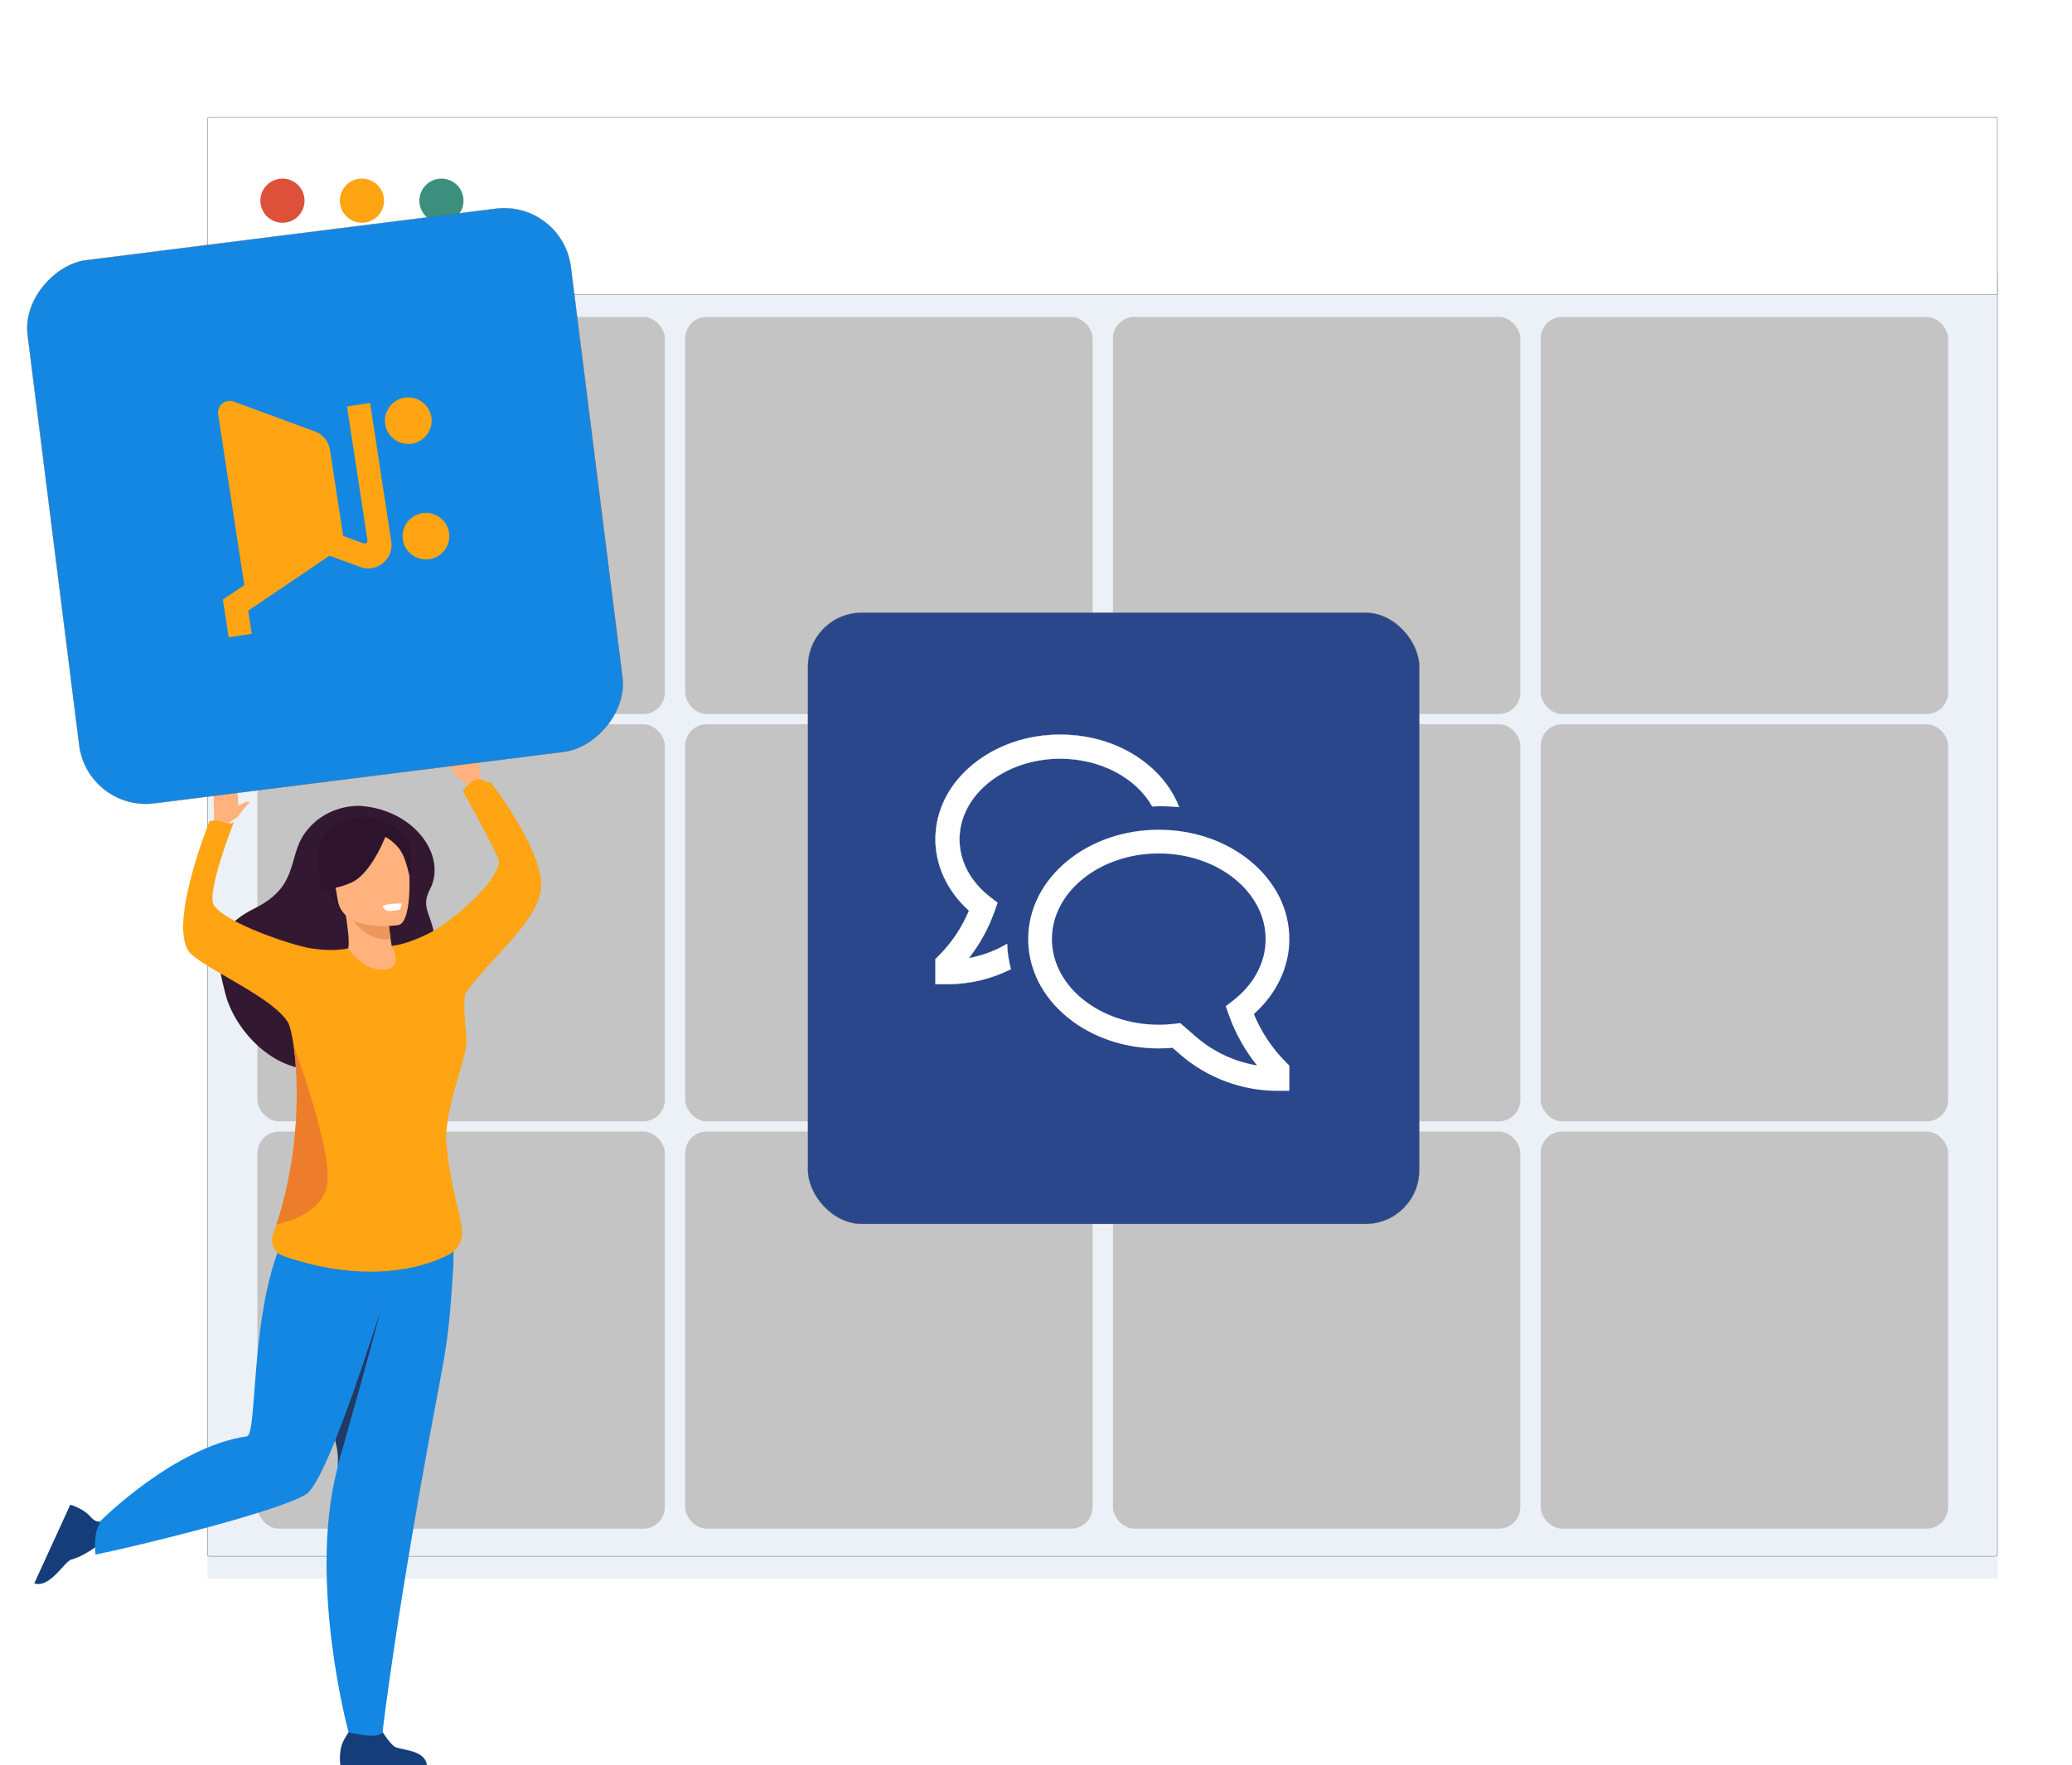 <svg width="7698" height="6560" viewBox="0 0 7698 6560" fill="none" xmlns="http://www.w3.org/2000/svg">
<g clip-path="url(#clip0_240_7)">
<path d="M771.234 1013.11H7420.8V5775.78C7420.8 5779.78 7417.56 5783.03 7413.55 5783.03H778.484C774.48 5783.03 771.234 5779.78 771.234 5775.78V1013.11Z" fill="white" stroke="#666666" stroke-width="1.5"/>
<path opacity="0.1" d="M770.484 950.391H7421.55V5858.4C7421.55 5862.82 7417.97 5866.4 7413.55 5866.4H778.484C774.066 5866.4 770.484 5862.82 770.484 5858.4V950.391Z" fill="#3C64B1"/>
<path d="M778.484 434.75H7413.55C7417.56 434.75 7420.8 437.996 7420.8 442V1094.23H771.234V442C771.234 437.996 774.48 434.75 778.484 434.75Z" fill="white" stroke="#666666" stroke-width="1.5"/>
<path fill-rule="evenodd" clip-rule="evenodd" d="M1640.05 827.753C1685.36 827.753 1722.09 791.026 1722.09 745.72C1722.09 700.415 1685.36 663.688 1640.05 663.688C1594.75 663.688 1558.02 700.415 1558.02 745.72C1558.02 791.026 1594.75 827.753 1640.05 827.753Z" fill="#3C8F7C"/>
<path fill-rule="evenodd" clip-rule="evenodd" d="M1344.74 827.753C1390.04 827.753 1426.77 791.026 1426.77 745.72C1426.77 700.415 1390.04 663.688 1344.74 663.688C1299.43 663.688 1262.7 700.415 1262.7 745.72C1262.7 791.026 1299.43 827.753 1344.74 827.753Z" fill="#FFA412"/>
<path fill-rule="evenodd" clip-rule="evenodd" d="M1049.43 827.753C1094.73 827.753 1131.46 791.026 1131.46 745.72C1131.46 700.415 1094.73 663.688 1049.43 663.688C1004.12 663.688 967.395 700.415 967.395 745.72C967.395 791.026 1004.12 827.753 1049.43 827.753Z" fill="#DD513A"/>
<rect x="956.383" y="1177.6" width="1513.58" height="1475.74" rx="80" fill="#C4C4C4"/>
<rect x="956.383" y="2691.17" width="1513.58" height="1475.74" rx="80" fill="#C4C4C4"/>
<rect x="956.383" y="4204.75" width="1513.58" height="1475.74" rx="80" fill="#C4C4C4"/>
<rect x="2545.64" y="1177.6" width="1513.58" height="1475.74" rx="80" fill="#C4C4C4"/>
<rect x="2545.64" y="2691.17" width="1513.58" height="1475.74" rx="80" fill="#C4C4C4"/>
<rect x="2545.64" y="4204.75" width="1513.58" height="1475.74" rx="80" fill="#C4C4C4"/>
<rect x="4134.91" y="1177.6" width="1513.58" height="1475.74" rx="80" fill="#C4C4C4"/>
<rect x="5724.17" y="1177.6" width="1513.58" height="1475.74" rx="80" fill="#C4C4C4"/>
<rect x="4134.91" y="2691.17" width="1513.58" height="1475.74" rx="80" fill="#C4C4C4"/>
<rect x="4134.91" y="4204.77" width="1513.58" height="1475.74" rx="80" fill="#C4C4C4"/>
<rect x="5724.17" y="2691.17" width="1513.58" height="1475.74" rx="80" fill="#C4C4C4"/>
<rect x="5724.17" y="4204.77" width="1513.58" height="1475.74" rx="80" fill="#C4C4C4"/>
<g filter="url(#filter0_d_240_7)">
<rect x="3001.78" y="2272.84" width="2271.1" height="2271.1" rx="199.5" fill="#2B478B" stroke="#666666"/>
<path d="M4658.51 3764.24C4742.64 3689.26 4790.27 3589.32 4790.27 3485.62C4790.27 3375.4 4738.68 3272.32 4644.99 3195.36C4553.8 3120.48 4433.11 3079.23 4305.12 3079.23C4177.13 3079.23 4056.43 3120.48 3965.26 3195.36C3871.57 3272.32 3819.98 3375.4 3819.98 3485.62C3819.98 3595.83 3871.57 3698.91 3965.26 3775.87C4056.43 3850.76 4177.13 3892 4305.12 3892C4322.17 3892 4339.33 3891.25 4356.35 3889.76L4385.42 3914.95C4485.56 4001.73 4613.64 4049.51 4746.16 4049.51H4790.26V3955.64L4777.34 3942.72C4726.39 3891.61 4686.01 3830.96 4658.51 3764.24ZM4443.19 3848.29L4384.86 3797.73L4365.41 3800.12C4345.4 3802.56 4325.27 3803.79 4305.12 3803.79C4086.25 3803.79 3908.18 3661.06 3908.18 3485.62C3908.18 3310.17 4086.25 3167.44 4305.12 3167.44C4523.98 3167.44 4702.05 3310.17 4702.05 3485.62C4702.05 3573.02 4658.44 3654.63 4579.26 3715.39L4553.86 3734.88L4565.58 3768.06C4589.6 3835.81 4624.91 3899.01 4670 3954.99C4586.02 3940.97 4507.53 3904.05 4443.19 3848.29Z" fill="white"/>
<path d="M3694.18 3383.86L3694.18 3383.86L3705.82 3350.85L3705.94 3350.51L3705.65 3350.29L3680.27 3330.81C3605.71 3273.59 3564.68 3196.83 3564.68 3114.67C3564.68 2949.59 3732.51 2815.11 3939.06 2815.11C4090.98 2815.11 4222 2887.89 4280.64 2992.1L4280.79 2992.37L4281.1 2992.35C4292 2991.82 4302.95 2991.52 4313.94 2991.52C4336.03 2991.52 4357.91 2992.6 4379.59 2994.74L4380.4 2994.82L4380.1 2994.06C4357.37 2935.16 4317.89 2881.41 4263.63 2836.84C4176.53 2765.3 4061.28 2725.9 3939.06 2725.9C3816.84 2725.9 3701.58 2765.3 3614.48 2836.84C3524.85 2910.47 3475.47 3009.13 3475.47 3114.67C3475.47 3213.4 3520.52 3308.52 3600.1 3380.1C3574.14 3442.47 3536.24 3499.17 3488.53 3547.01L3475.62 3559.93L3475.47 3560.07V3560.28V3652.58V3653.08H3475.97H3520.07C3601.71 3653.07 3682.22 3634.06 3755.23 3597.55L3755.6 3597.37L3755.49 3596.98C3747.5 3566.7 3742.82 3535.64 3741.53 3504.34L3741.5 3503.51L3740.78 3503.93C3696.94 3529.63 3648.95 3547.48 3598.98 3556.69C3639.9 3504.65 3672.06 3446.27 3694.18 3383.86Z" fill="white" stroke="white"/>
</g>
<path d="M1347.02 2995.32C1302.66 2991.11 1200.56 3003.05 1133.85 3094.05C1067.18 3185.05 1113.33 3292.36 946.646 3375.03C779.965 3457.7 803.904 3561.98 837.26 3692.78C870.616 3823.58 1010.38 3981.68 1177.07 3974C1343.75 3966.32 1628.79 3623.14 1618.53 3508.05C1608.27 3392.97 1558.75 3379.24 1598.01 3303.16C1659.57 3183.96 1545.42 3014.16 1347.02 2995.32Z" fill="#331832"/>
<path d="M1281.99 3541.16C1281.15 3539.97 1280.75 3539.27 1280.8 3539.22C1299.24 3532.63 1300.82 3505.67 1283.72 3393.46L1292.6 3393.85L1441.38 3400.99C1441.38 3400.99 1444.85 3446.99 1451.15 3489.86C1452.39 3498.38 1453.78 3506.81 1455.21 3514.69C1567.23 3626.16 1326.2 3676.56 1281.99 3541.16Z" fill="#FFB27D"/>
<path d="M1586.1 6560.31H1264.63C1264.63 6560.31 1256.95 6511.3 1273.7 6474.17C1289.81 6438.49 1314.84 6416.48 1317.12 6389.17C1337.54 6410.19 1362.67 6423.72 1409.16 6417.47C1414.86 6426.69 1445.94 6476.11 1464.92 6489.79C1485.98 6504.85 1579.66 6499.45 1586.1 6560.31Z" fill="#143D7A"/>
<path d="M1208.78 5246.25C1238.71 5320.14 1261.76 5387.35 1254.52 5446.58C1254.52 5446.73 1254.47 5446.83 1254.47 5446.88C1253.68 5453.47 1252.49 5459.86 1250.91 5466.21C1145.44 5888.04 1294.97 6437.3 1294.97 6437.3C1294.97 6437.3 1334.47 6446.42 1363.07 6449C1413.72 6453.51 1421.11 6438.44 1421.11 6438.44C1421.11 6438.44 1471.41 5990.54 1634.28 5134.28C1657.77 5010.62 1667.04 4942.17 1675.52 4832.24C1678.09 4799.33 1680.52 4762.71 1683.25 4719.78C1690.63 4604.4 1673.14 4410.16 1586.55 4359.16C1547.15 4335.87 1493.52 4342.31 1421.4 4399.06C1415.7 4403.57 1410.3 4408.92 1403.96 4413.48C961.059 4732.22 1117.23 5020.73 1208.78 5246.25Z" fill="#1487E3"/>
<path d="M1254.52 5446.53C1259.48 5429.13 1418.83 4872.49 1421.5 4830.26C1427.3 4739.31 1216.71 4990.45 1208.78 5246.25C1238.76 5320.14 1261.76 5387.3 1254.52 5446.53Z" fill="#233862"/>
<path d="M127.303 5883.78L261.124 5591.46C261.124 5591.46 308.903 5604.84 335.667 5635.57C361.391 5665.06 380.027 5659.8 438.66 5619.11C416.604 5653.21 413.631 5673.29 399.951 5718.14C389.196 5719.48 327.886 5778.81 265.089 5795.11C240.06 5801.66 185.292 5903.21 127.303 5883.78Z" fill="#143D7A"/>
<path d="M1530.1 4487.39C1530.1 4487.39 1242.03 5488.82 1136.46 5553.3C1030.94 5617.78 509.042 5745.95 354.949 5776.73C354.949 5776.73 349.448 5735.05 357.477 5692.97C359.262 5683.65 375.171 5650 375.171 5650C375.171 5650 649.207 5375.86 916.998 5337.45C973.104 5329.42 894.496 4453.73 1274.9 4419.39C1622.38 4388.01 1530.1 4487.39 1530.1 4487.39Z" fill="#1487E3"/>
<path d="M1739.4 2924.38C1739.4 2924.38 1723 2896.03 1708.29 2875.16C1701.75 2865.92 1700.09 2791.33 1711.97 2778.05C1723.8 2764.78 1777.36 2797.29 1778.36 2835.78C1778.9 2855.59 1789.52 2916.93 1789.52 2916.93L1739.4 2924.38Z" fill="#FFB27D"/>
<path d="M894.783 2992.04C891.04 2994.57 885.048 2999.53 879.537 3004.26C880.431 3002.6 881.344 3001.01 882.19 2999.44C888.847 2987.54 881.658 2898.03 865.858 2883.64C850.039 2869.19 789.958 2914.71 793.466 2960.96C795.274 2984.68 795.423 3065.75 795.423 3065.75L847.797 3064.62C847.797 3064.62 857.457 3048.39 875.57 3041.13C884.707 3037.46 903.011 3006.08 912.731 2993.43C912.78 2993.34 908.579 2982.64 894.783 2992.04Z" fill="#FFB27D"/>
<path d="M1441.43 3401.01C1441.43 3401.01 1444.9 3447 1451.2 3489.88C1369.96 3499.64 1316.23 3432.18 1292.64 3393.92L1441.43 3401.01Z" fill="#ED975D"/>
<path d="M1264.69 3375.08C1264.69 3375.08 1207.84 3309.16 1187.52 3248.59C1173.04 3205.32 1171.16 3037.35 1340.12 3036.46C1340.12 3036.46 1388.89 3034.03 1438.6 3057.82C1478.16 3076.76 1537.78 3121.41 1501.15 3273.72L1493.32 3324.47L1264.69 3375.08Z" fill="#2E132D"/>
<path d="M1481.02 3437.24C1481.02 3437.24 1273.65 3471.58 1254.22 3342.13C1234.79 3212.67 1194.99 3129.85 1326.58 3102.44C1458.17 3075.03 1491.38 3120.58 1508.38 3162.21C1525.33 3203.84 1534.45 3424.95 1481.02 3437.24Z" fill="#FFB27D"/>
<path d="M1441.58 3084.29C1441.58 3084.29 1386.46 3245.52 1302.45 3281.01C1218.44 3316.45 1177.06 3298.7 1177.06 3298.7C1177.06 3298.7 1236.14 3235.51 1236.24 3140.5C1236.24 3140.5 1387.9 3018.37 1441.58 3084.29Z" fill="#2E132D"/>
<path d="M1408.52 3099.61C1408.52 3099.61 1446.74 3109.67 1480.69 3150.71C1502.99 3177.62 1510.82 3215.04 1520.83 3252.01C1520.83 3252.01 1548.34 3142.38 1491.49 3091.13C1431.13 3036.76 1408.52 3099.61 1408.52 3099.61Z" fill="#2E132D"/>
<path d="M777.628 3053.71C777.628 3053.71 614.714 3456.86 710.767 3545.78C777.43 3607.48 1013.35 3707.06 1069.76 3798.8C1076.45 3809.75 1084.67 3840.78 1091.17 3886.87C1110.25 4021.73 1114.96 4285.01 1027.13 4549.48C1023.07 4561.73 1018.8 4573.97 1014.29 4586.21C1002.35 4618.87 1018.46 4655.05 1051.22 4666.7C1092.5 4681.37 1153.22 4699.81 1224.94 4712.15C1238.57 4714.53 1252.69 4716.66 1267.07 4718.45C1464.97 4743.57 1598.84 4697.13 1666.89 4662.79C1699.01 4646.58 1718.44 4612.83 1716.46 4576.89C1712.39 4503.49 1675.62 4430.88 1659.06 4254.38C1646.52 4120.46 1737.92 3931.63 1733.01 3860.35C1731.08 3832.2 1717.15 3707.1 1731.33 3687.73C1825.45 3558.46 1983.75 3434.65 2008.09 3316.64C2036.14 3180.59 1824.7 2909.04 1824.7 2909.04C1802.1 2906.36 1786.24 2889.51 1765.92 2897.93C1739.16 2909.04 1719.33 2938.13 1719.33 2938.13C1719.33 2938.13 1857.96 3186.94 1854.39 3204.73C1835.61 3299.64 1655.15 3437.08 1600.53 3464.69C1540.71 3494.97 1492.88 3511.18 1455.21 3514.65C1455.21 3514.65 1499.72 3591.52 1433.85 3602.18C1354.6 3615.02 1293.38 3523.92 1293.38 3523.92C1293.38 3523.92 1245.26 3537.45 1158.52 3524.66C1086.61 3514.11 830.661 3427.57 793.687 3361.9C766.724 3314.12 869.073 3053.71 869.073 3053.71C869.073 3053.71 856.683 3066.39 834.676 3057.08C793.687 3039.73 777.628 3053.71 777.628 3053.71Z" fill="#FFA412"/>
<path d="M1420.81 3366.9C1420.81 3366.9 1429.68 3384.79 1441.63 3385.14C1453.57 3385.48 1483.85 3382.61 1485.94 3379.49C1488.02 3376.41 1493.02 3357.68 1493.02 3357.68C1493.02 3357.68 1442.87 3355.7 1420.81 3366.9Z" fill="white"/>
<path d="M1027.13 4549.48C1027.13 4549.48 1205.16 4518.95 1216.96 4392.26C1229.54 4257.25 1091.26 3886.62 1091.26 3886.62L1091.16 3886.91C1110.25 4021.73 1114.95 4285.06 1027.13 4549.48Z" fill="#ED7D2B"/>
<path d="M883.543 3034.23C883.543 3034.23 914.322 2992.46 923.537 2986.67C932.795 2980.9 923.044 2972.1 902.631 2985.75C882.218 2999.41 866.612 2982.79 846.341 2996.3C826.026 3009.78 831.502 3019.55 843.835 3025.15C856.101 3030.76 883.543 3034.23 883.543 3034.23Z" fill="#FFB27D"/>
<path d="M1730.66 2909.67C1730.66 2909.67 1692.7 2889.04 1688.27 2875.52C1683.85 2861.99 1653 2835.34 1656.44 2827.43C1659.84 2819.53 1672.85 2825.95 1681.1 2833.31C1689.34 2840.67 1710.42 2832.9 1723.68 2856.14C1736.94 2879.39 1730.66 2909.67 1730.66 2909.67Z" fill="#FFB27D"/>
<rect x="325.375" y="3016.28" width="2033.97" height="2033.97" rx="249.5" transform="rotate(-97.166 325.375 3016.28)" fill="#1487E3" stroke="#666666"/>
<path d="M1496.72 2005.72C1503.95 2052.93 1548.42 2085.21 1595.63 2077.98C1642.83 2070.76 1675.61 2026.65 1668.38 1979.44C1661.16 1932.23 1616.62 1899.52 1569.42 1906.75C1522.21 1913.97 1489.5 1958.51 1496.72 2005.72ZM849.484 2368.32L935.316 2355.18L922.178 2269.35L1224.26 2064.99L1338.27 2106.83C1351.34 2111.86 1366.09 2113.56 1381.11 2111.26C1428.32 2104.03 1461.03 2059.49 1453.81 2012.29L1374.98 1497.3L1289.15 1510.44L1365.22 2007.4C1366.14 2013.41 1362.14 2018.85 1356.13 2019.77L1350.78 2019.27L1274.92 1991.36L1225.98 1671.63C1221.05 1639.45 1199.12 1613.82 1170.28 1603.3L868.24 1492.29C861.148 1489.75 853.52 1489.1 846.099 1490.39C838.678 1491.68 831.72 1494.87 825.902 1499.66C820.085 1504.44 815.609 1510.66 812.91 1517.69C810.211 1524.72 809.383 1532.33 810.505 1539.78L907.66 2174.5L828.004 2227.98L849.484 2368.32ZM1431.03 1576.56C1438.26 1623.77 1482.73 1656.05 1529.94 1648.83C1577.14 1641.6 1609.92 1597.49 1602.69 1550.28C1595.47 1503.08 1550.93 1470.37 1503.73 1477.59C1456.52 1484.82 1423.81 1529.35 1431.03 1576.56Z" fill="#FFA412"/>
</g>
<defs>
<filter id="filter0_d_240_7" x="2997.28" y="2272.34" width="2280.11" height="2280.11" filterUnits="userSpaceOnUse" color-interpolation-filters="sRGB">
<feFlood flood-opacity="0" result="BackgroundImageFix"/>
<feColorMatrix in="SourceAlpha" type="matrix" values="0 0 0 0 0 0 0 0 0 0 0 0 0 0 0 0 0 0 127 0" result="hardAlpha"/>
<feOffset dy="4"/>
<feGaussianBlur stdDeviation="2"/>
<feComposite in2="hardAlpha" operator="out"/>
<feColorMatrix type="matrix" values="0 0 0 0 0 0 0 0 0 0 0 0 0 0 0 0 0 0 0.25 0"/>
<feBlend mode="normal" in2="BackgroundImageFix" result="effect1_dropShadow_240_7"/>
<feBlend mode="normal" in="SourceGraphic" in2="effect1_dropShadow_240_7" result="shape"/>
</filter>
<clipPath id="clip0_240_7">
<rect width="7698" height="6560" fill="white"/>
</clipPath>
</defs>
</svg>

